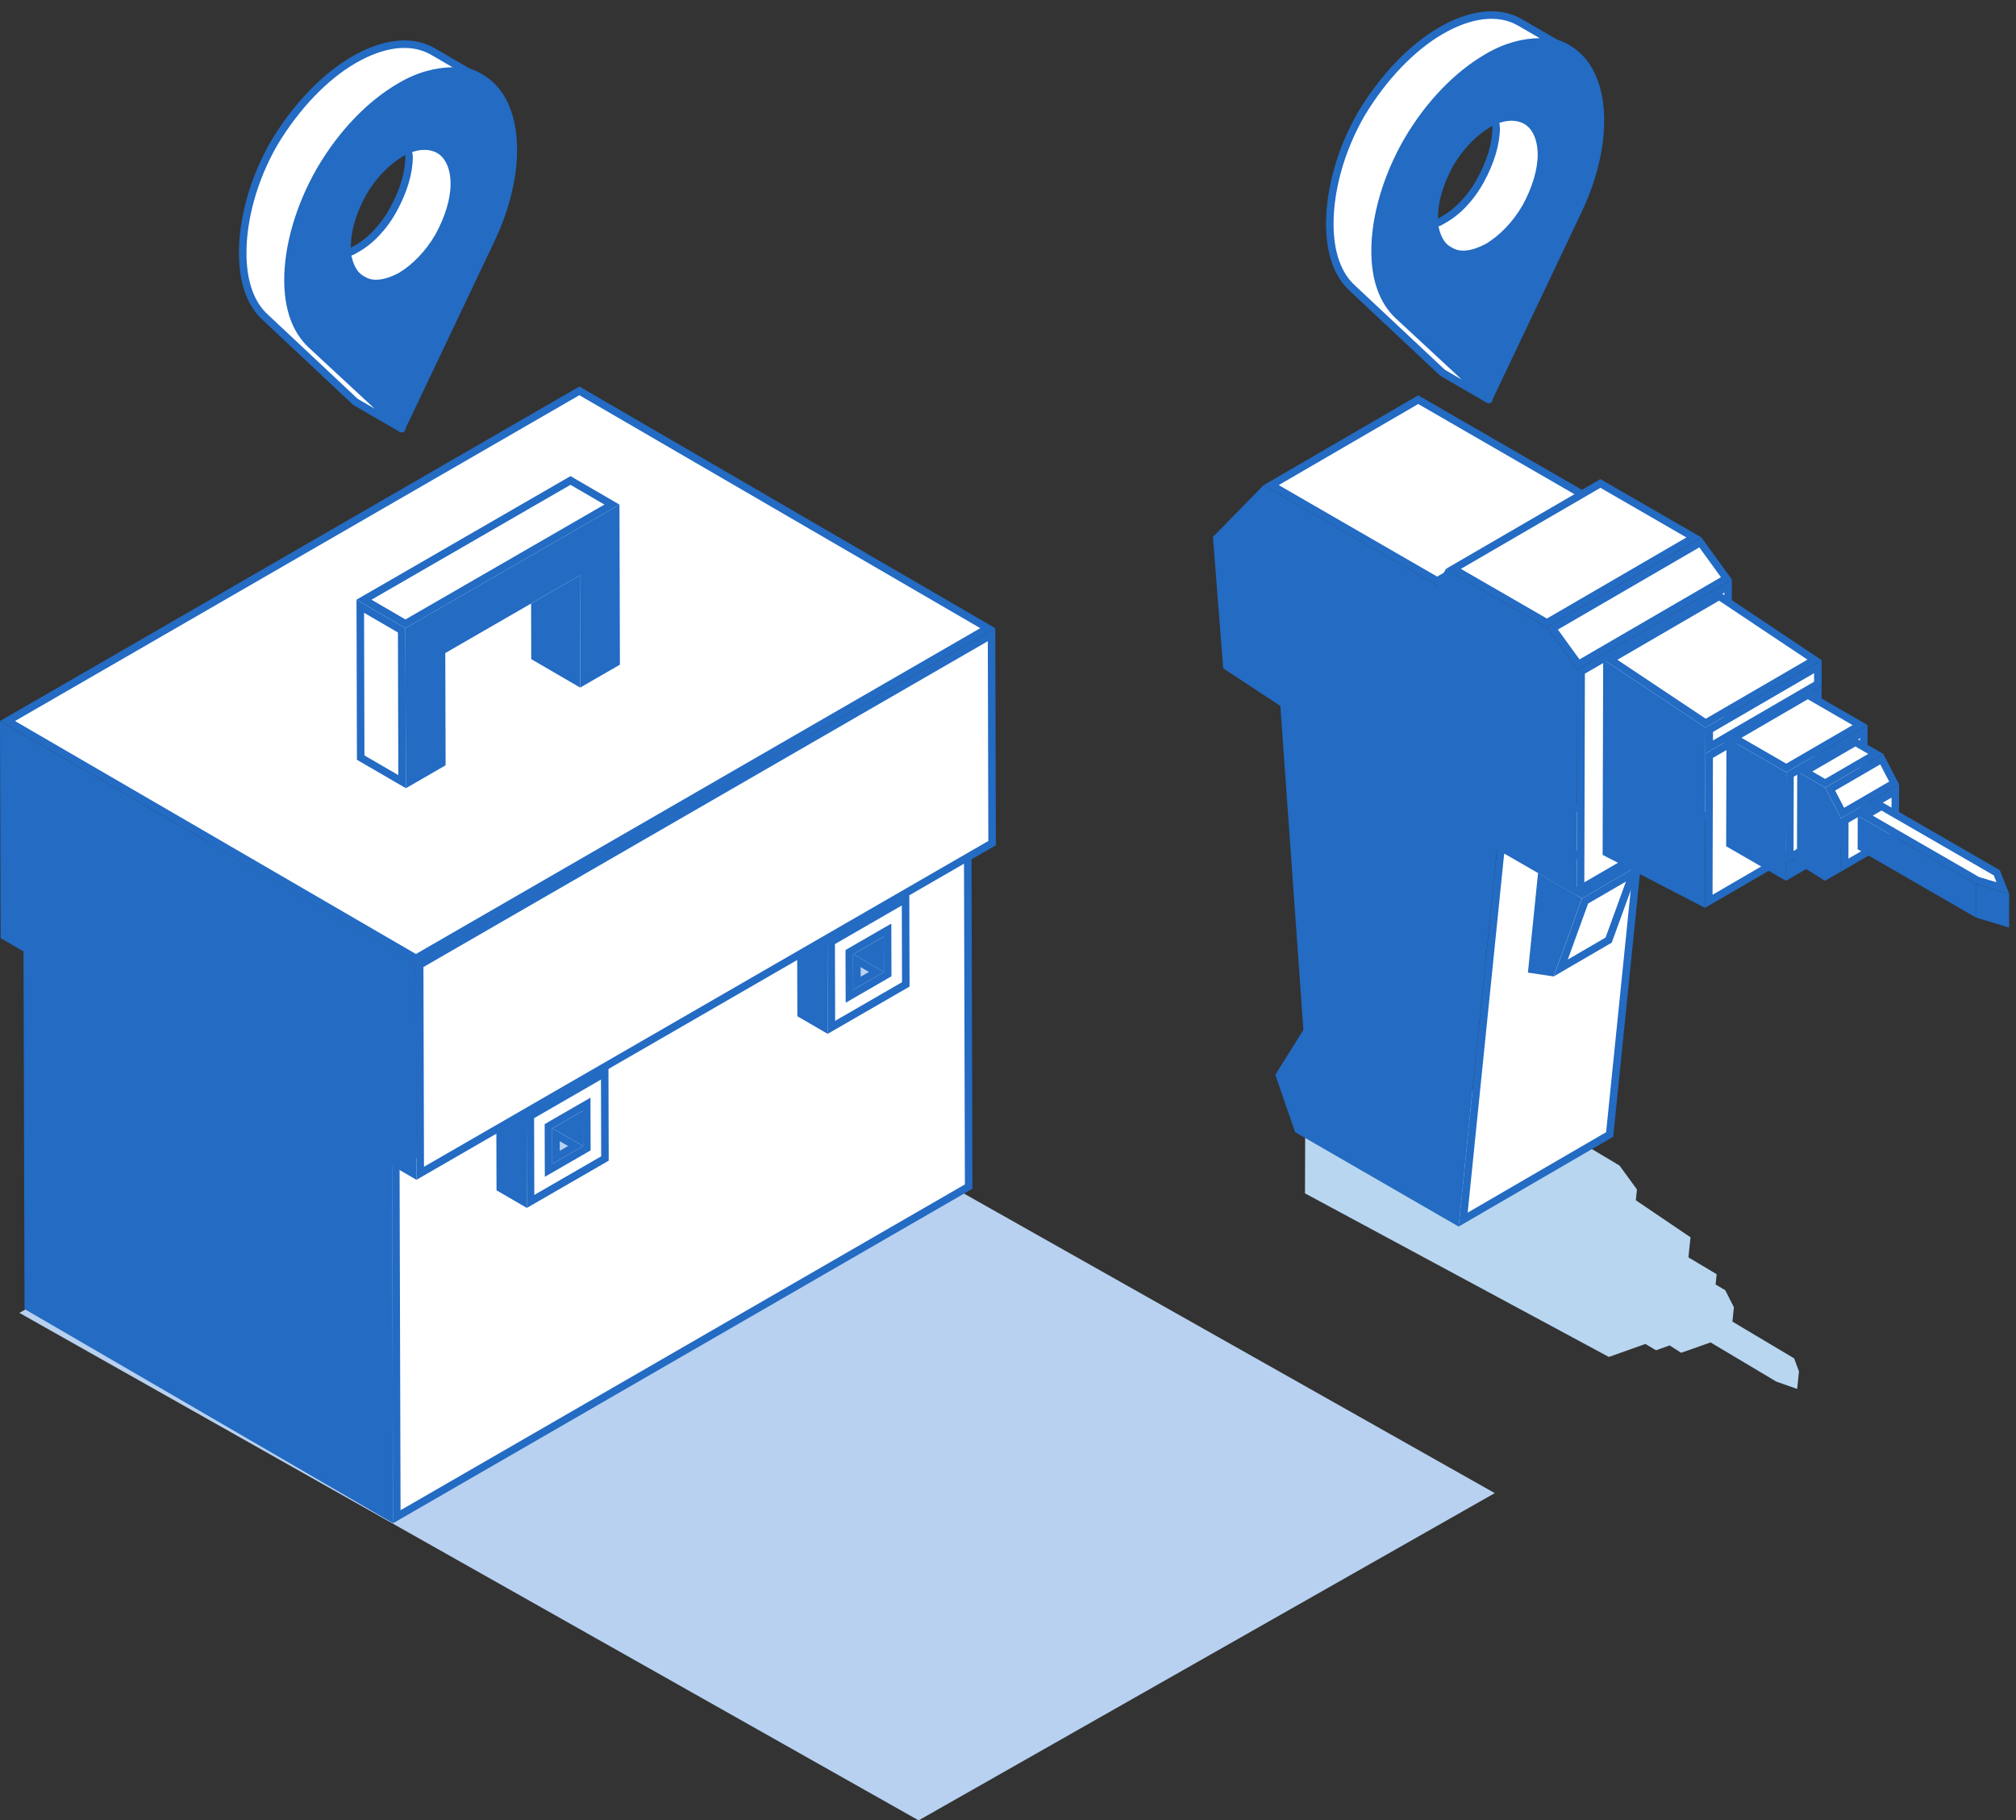 <?xml version="1.0" encoding="utf-8"?>
<svg xmlns="http://www.w3.org/2000/svg" width="134" height="121" viewBox="0 0 134 121" fill="none">
<rect x="0" y="0" width="134" height="121" fill="#333333" stroke="none"/>
<path d="M106.938 90.196L109.369 89.332L110.074 89.752L110.981 89.43L111.74 89.919L112.456 89.67L113.698 89.23L118.069 91.835L119.455 92.323L119.574 91.157L119.253 90.291L115.151 87.847L115.249 86.892L114.674 85.761L114.032 85.38L114.103 84.696L112.228 83.578L112.272 83.144L112.365 82.243L108.731 79.782L108.806 79.064L107.646 77.473L103.526 75.018L102.698 75.313L96.022 71.335L89.103 73.793L86.753 75.375L86.74 79.322L106.938 90.196Z" fill="#B8D6F0"/>
<path d="M97.255 81.066L99.742 56.609L109.478 50.951L106.992 75.408L97.255 81.066Z" fill="white" stroke="#236BC3" stroke-width="0.5"/>
<path d="M95.527 38.615L84.495 32.245L94.267 26.566L105.299 32.936L95.527 38.615Z" fill="white" stroke="#236BC3" stroke-width="0.5"/>
<path d="M102.821 41.403L96.604 37.814L106.377 32.135L112.593 35.724L102.821 41.403Z" fill="white" stroke="#236BC3" stroke-width="0.5"/>
<path d="M103.74 64.341L105.355 59.889L108.542 58.037L106.926 62.488L103.74 64.341Z" fill="white" stroke="#236BC3" stroke-width="0.5"/>
<path d="M105.151 59.43L102.733 58.035L106.097 56.08L108.514 57.475L105.151 59.43Z" fill="white" stroke="#236BC3" stroke-width="0.5"/>
<path d="M102.44 58.445L104.841 59.831L103.101 64.626L101.831 64.437L102.44 58.445Z" fill="#236BC3" stroke="#236BC3" stroke-width="0.5"/>
<path d="M105.056 59.083L105.096 44.634L114.866 38.957L114.826 53.405L105.056 59.083Z" fill="white" stroke="#236BC3" stroke-width="0.5"/>
<path d="M104.917 44.161L103.185 41.77L113.021 36.054L114.753 38.445L104.917 44.161Z" fill="white" stroke="#236BC3" stroke-width="0.5"/>
<path d="M104.597 44.571L104.556 59.086L99.628 56.241L99.293 56.048L99.254 56.432L96.744 81.12L86.291 75.085L85.043 71.475L86.846 68.585L86.889 68.516L86.883 68.435L85.352 46.904L85.343 46.781L85.24 46.713L81.543 44.282L80.879 35.783L84.037 32.559L95.401 39.12L95.625 39.25L95.746 39.021L96.204 38.161L102.649 41.882L104.597 44.571Z" fill="#236BC3" stroke="#236BC3" stroke-width="0.5"/>
<path d="M113.579 59.91L113.606 50.233L120.828 46.037L120.8 55.712L113.579 59.91Z" fill="white" stroke="#236BC3" stroke-width="0.5"/>
<path d="M113.607 49.654L113.611 48.507L120.832 44.31L120.829 45.458L113.607 49.654Z" fill="white" stroke="#236BC3" stroke-width="0.5"/>
<path d="M113.371 48.068L107.031 43.841L114.272 39.632L120.611 43.861L113.371 48.068Z" fill="white" stroke="#236BC3" stroke-width="0.5"/>
<path d="M113.107 50.089L113.107 50.089L113.08 59.935L106.774 56.67L106.809 44.292L113.113 48.496L113.107 50.089Z" fill="#236BC3" stroke="#236BC3" stroke-width="0.5"/>
<path d="M118.962 58.111L118.964 57.574L123.869 54.724L123.867 55.261L118.962 58.111Z" fill="white" stroke="#236BC3" stroke-width="0.5"/>
<path d="M118.962 56.996L118.978 51.483L123.883 48.632L123.867 54.146L118.962 56.996Z" fill="white" stroke="#236BC3" stroke-width="0.5"/>
<path d="M118.73 51.048L115.253 49.041L120.16 46.189L123.638 48.197L118.73 51.048Z" fill="white" stroke="#236BC3" stroke-width="0.5"/>
<path d="M115.004 49.475L118.481 51.483L118.465 57.43L118.465 57.43L118.463 58.115L114.985 56.108L115.004 49.475Z" fill="#236BC3" stroke="#236BC3" stroke-width="0.5"/>
<path d="M122.611 57.508L122.619 54.533L125.979 52.58L125.971 55.554L122.611 57.508Z" fill="white" stroke="#236BC3" stroke-width="0.5"/>
<path d="M122.474 54.042L121.648 52.452L125.076 50.459L125.902 52.049L122.474 54.042Z" fill="white" stroke="#236BC3" stroke-width="0.5"/>
<path d="M121.316 52.065L119.96 51.282L123.322 49.328L124.678 50.111L121.316 52.065Z" fill="white" stroke="#236BC3" stroke-width="0.5"/>
<path d="M119.707 51.715L121.126 52.534L122.12 54.449L122.11 57.796L121.302 58.256L119.692 57.238L119.707 51.715Z" fill="#236BC3" stroke="#236BC3" stroke-width="0.5"/>
<path d="M123.728 54.647L131.093 58.9L131.089 60.556L123.723 56.304L123.728 54.647Z" fill="#236BC3" stroke="#236BC3" stroke-width="0.5"/>
<path d="M131.591 59.094L133.297 59.607L133.292 61.319L131.586 60.805L131.591 59.094Z" fill="#236BC3" stroke="#236BC3" stroke-width="0.5"/>
<path d="M125.06 53.588L132.724 58.013L133.128 59.033L131.444 58.526L123.979 54.216L125.06 53.588Z" fill="white" stroke="#236BC3" stroke-width="0.5"/>
<path d="M99.354 99.247L61.06 121L1.289 87.268L39.582 65.516L99.354 99.247Z" fill="#B8D1F0"/>
<path d="M25.812 77.492L25.878 100.815L1.88 86.869L1.814 63.547L25.812 77.492Z" fill="#236BC3" stroke="#236BC3" stroke-width="0.5"/>
<path d="M26.062 77.059L2.061 63.112L40.072 41.166L64.073 55.114L26.062 77.059Z" fill="#495563" stroke="#236BC3" stroke-width="0.5"/>
<path d="M26.309 77.491L64.32 55.546L64.386 78.872L26.375 100.817L26.309 77.491Z" fill="white" stroke="#236BC3" stroke-width="0.5"/>
<mask id="path-30-inside-1_2722_14967" fill="white">
<path d="M56.74 63.416L56.703 63.437V63.455L56.74 63.434V63.416Z"/>
</mask>
<path d="M56.74 63.416H57.24V62.561L56.495 62.98L56.74 63.416ZM56.703 63.437L56.458 63.001L56.203 63.144V63.437H56.703ZM56.703 63.455H56.203V64.31L56.948 63.891L56.703 63.455ZM56.74 63.434L56.985 63.87L57.24 63.727V63.434H56.74ZM56.495 62.98L56.458 63.001L56.948 63.873L56.985 63.852L56.495 62.98ZM56.203 63.437V63.455H57.203V63.437H56.203ZM56.948 63.891L56.985 63.87L56.495 62.999L56.458 63.02L56.948 63.891ZM57.24 63.434V63.416H56.24V63.434H57.24Z" fill="#236BC3" mask="url(#path-30-inside-1_2722_14967)"/>
<mask id="path-32-inside-2_2722_14967" fill="white">
<path d="M36.74 74.986L36.703 75.007V75.026L36.741 75.005L36.74 74.986Z"/>
</mask>
<path d="M36.74 74.986L37.239 74.955L37.189 74.16L36.495 74.55L36.74 74.986ZM36.703 75.007L36.458 74.571L36.203 74.715V75.007H36.703ZM36.703 75.026H36.203V75.868L36.943 75.465L36.703 75.026ZM36.741 75.005L36.981 75.444L37.26 75.291L37.24 74.974L36.741 75.005ZM36.495 74.55L36.458 74.571L36.948 75.443L36.985 75.422L36.495 74.55ZM36.203 75.007V75.026H37.203V75.007H36.203ZM36.943 75.465L36.981 75.444L36.502 74.566L36.464 74.587L36.943 75.465ZM37.24 74.974L37.239 74.955L36.241 75.017L36.242 75.036L37.24 74.974Z" fill="#236BC3" mask="url(#path-32-inside-2_2722_14967)"/>
<path d="M36.954 75.419L38.258 76.177L36.959 76.927L36.954 75.419Z" fill="#B8D1F0" stroke="#236BC3" stroke-width="0.5"/>
<path d="M38.508 75.742L37.226 74.996L38.505 74.258L38.508 75.742Z" fill="#236BC3" stroke="#236BC3" stroke-width="0.5"/>
<path d="M34.768 79.856L33.252 78.975L33.236 73.299L34.752 74.18L34.768 79.856Z" fill="#236BC3" stroke="#236BC3" stroke-width="0.5"/>
<path d="M33.483 72.864L38.427 70.01L39.946 70.892L35.002 73.746L33.483 72.864Z" fill="#B8D1F0" stroke="#236BC3" stroke-width="0.5"/>
<path d="M36.46 77.361L36.462 77.792L36.835 77.576L38.882 76.394L39.007 76.321L39.007 76.177L39 73.825L38.999 73.394L38.625 73.61L36.615 74.77L36.615 74.77L36.612 74.772L36.576 74.794L36.453 74.866V75.009L36.453 75.027L36.453 75.028L36.46 77.361ZM40.194 71.327L40.21 77.005L35.266 79.859L35.25 74.181L40.194 71.327Z" fill="white" stroke="#236BC3" stroke-width="0.5"/>
<path d="M56.954 63.847L58.258 64.605L56.959 65.355L56.954 63.847Z" fill="#B8D1F0" stroke="#236BC3" stroke-width="0.5"/>
<path d="M58.504 64.172L57.221 63.426L58.5 62.688L58.504 64.172Z" fill="#236BC3" stroke="#236BC3" stroke-width="0.5"/>
<path d="M54.764 68.286L53.248 67.405L53.232 61.728L54.748 62.609L54.764 68.286Z" fill="#236BC3" stroke="#236BC3" stroke-width="0.5"/>
<path d="M53.479 61.293L58.423 58.439L59.942 59.322L54.998 62.176L53.479 61.293Z" fill="#B8D1F0" stroke="#236BC3" stroke-width="0.5"/>
<path d="M56.457 65.788L56.459 66.22L56.833 66.004L58.878 64.823L59.003 64.75L59.003 64.606L58.996 62.254L58.995 61.823L58.621 62.038L56.611 63.199L56.611 63.2L56.575 63.22L56.451 63.292V63.436L56.451 63.455L56.451 63.455L56.457 65.788ZM55.262 68.287L55.246 62.609L60.19 59.755L60.206 65.433L55.262 68.287Z" fill="white" stroke="#236BC3" stroke-width="0.5"/>
<path d="M27.395 64.138L27.433 77.989L0.291 62.215L0.251 48.363L27.395 64.138Z" fill="#236BC3" stroke="#236BC3" stroke-width="0.5"/>
<path d="M27.645 63.702L0.499 47.926L38.51 25.98L65.656 41.755L27.645 63.702Z" fill="white" stroke="#236BC3" stroke-width="0.5"/>
<path d="M27.895 64.135L65.906 42.188L65.944 56.043L27.933 77.988L27.895 64.135Z" fill="white" stroke="#236BC3" stroke-width="0.5"/>
<path d="M38.313 45.269L35.561 43.669L35.551 40.261L38.295 38.676L38.313 45.269Z" fill="#236BC3" stroke="#236BC3" stroke-width="0.5"/>
<path d="M26.727 51.957L23.975 50.358L23.947 40.297L26.699 41.897L26.727 51.957Z" fill="white" stroke="#236BC3" stroke-width="0.5"/>
<path d="M24.194 39.862L37.919 31.937L40.675 33.539L26.949 41.464L24.194 39.862Z" fill="white" stroke="#236BC3" stroke-width="0.5"/>
<path d="M27.228 51.96L27.2 41.896L40.926 33.971L40.954 44.036L38.813 45.272L38.794 38.243L38.793 37.811L38.419 38.027L35.176 39.9L35.176 39.9L29.473 43.192L29.348 43.265L29.348 43.409L29.368 50.725L27.228 51.96Z" fill="#236BC3" stroke="#236BC3" stroke-width="0.5"/>
<path d="M93.613 9.296C95.087 6.777 96.992 4.873 98.896 3.767C100.125 3.03 101.354 2.723 102.459 2.723C103.074 2.723 103.688 2.907 104.18 3.214C106.821 4.689 107.128 9.358 104.855 14.088L98.958 26.498L96.316 24.041L92.937 20.907C91.893 19.924 91.401 18.45 91.401 16.607C91.401 14.395 92.138 11.815 93.613 9.296ZM95.333 14.887C95.456 15.685 95.763 16.361 96.377 16.668C97.053 17.098 97.975 16.914 98.896 16.423C99.818 15.87 100.739 14.948 101.415 13.781C102.091 12.552 102.459 11.323 102.459 10.279C102.459 9.235 102.091 8.375 101.415 8.006C100.862 7.699 100.125 7.699 99.388 8.006C99.203 8.067 99.081 8.129 98.896 8.252C97.975 8.805 97.053 9.726 96.377 10.893C95.702 12.122 95.333 13.351 95.333 14.395C95.333 14.579 95.333 14.764 95.333 14.887Z" fill="#236BC3" stroke="#236BC3" stroke-width="0.5" stroke-miterlimit="10" stroke-linecap="round" stroke-linejoin="round"/>
<path d="M95.331 14.886C95.454 15.685 95.761 16.361 96.375 16.668C97.051 17.098 97.972 16.914 98.894 16.422C99.815 15.869 100.737 14.948 101.413 13.781C102.088 12.552 102.457 11.323 102.457 10.279C102.457 9.234 102.088 8.374 101.413 8.006C100.86 7.699 100.123 7.699 99.385 8.006C99.385 8.19 99.447 8.313 99.447 8.497C99.447 9.542 99.078 10.77 98.402 11.999C97.727 13.228 96.805 14.149 95.883 14.641C95.699 14.764 95.515 14.825 95.331 14.886Z" fill="white" stroke="#236BC3" stroke-width="0.5" stroke-miterlimit="10" stroke-linecap="round" stroke-linejoin="round"/>
<path d="M88.39 14.888C88.39 16.731 88.881 18.267 89.926 19.189L95.885 24.779L98.957 26.561L96.315 24.104L92.936 20.97C91.892 19.987 91.4 18.513 91.4 16.67C91.4 14.458 92.137 11.817 93.55 9.359C95.025 6.84 96.929 4.936 98.834 3.83C100.063 3.093 101.291 2.786 102.397 2.786C103.011 2.786 103.626 2.97 104.117 3.277L101.045 1.496C99.571 0.635 97.667 0.943 95.762 2.048C93.858 3.154 91.953 5.12 90.479 7.578C89.066 10.035 88.39 12.677 88.39 14.888Z" fill="white" stroke="#236BC3" stroke-width="0.5" stroke-miterlimit="10" stroke-linecap="round" stroke-linejoin="round"/>
<path d="M21.355 11.232C22.829 8.713 24.734 6.808 26.638 5.703C27.867 4.965 29.096 4.658 30.202 4.658C30.816 4.658 31.43 4.843 31.922 5.15C34.563 6.624 34.871 11.293 32.597 16.024L26.7 28.433L24.058 25.976L20.679 22.843C19.635 21.86 19.143 20.386 19.143 18.542C19.143 16.331 19.881 13.751 21.355 11.232ZM23.075 16.822C23.198 17.621 23.505 18.297 24.12 18.604C24.795 19.034 25.717 18.85 26.638 18.358C27.56 17.805 28.481 16.884 29.157 15.716C29.833 14.488 30.202 13.259 30.202 12.215C30.202 11.17 29.833 10.31 29.157 9.942C28.604 9.634 27.867 9.634 27.13 9.942C26.946 10.003 26.823 10.064 26.638 10.187C25.717 10.74 24.795 11.662 24.12 12.829C23.444 14.058 23.075 15.286 23.075 16.331C23.075 16.515 23.075 16.699 23.075 16.822Z" fill="#236BC3" stroke="#236BC3" stroke-width="0.5" stroke-miterlimit="10" stroke-linecap="round" stroke-linejoin="round"/>
<path d="M23.073 16.822C23.196 17.621 23.503 18.296 24.117 18.604C24.793 19.034 25.715 18.849 26.636 18.358C27.558 17.805 28.479 16.883 29.155 15.716C29.831 14.488 30.199 13.259 30.199 12.214C30.199 11.17 29.831 10.31 29.155 9.941C28.602 9.634 27.865 9.634 27.128 9.941C27.128 10.126 27.189 10.248 27.189 10.433C27.189 11.477 26.82 12.706 26.145 13.935C25.469 15.163 24.547 16.085 23.626 16.576C23.441 16.699 23.257 16.761 23.073 16.822Z" fill="white" stroke="#236BC3" stroke-width="0.5" stroke-miterlimit="10" stroke-linecap="round" stroke-linejoin="round"/>
<path d="M16.132 16.824C16.132 18.667 16.624 20.203 17.668 21.124L23.627 26.715L26.699 28.496L24.057 26.039L20.678 22.906C19.634 21.923 19.142 20.448 19.142 18.605C19.142 16.394 19.88 13.752 21.293 11.295C22.767 8.776 24.672 6.871 26.576 5.766C27.805 5.028 29.033 4.721 30.139 4.721C30.754 4.721 31.368 4.906 31.859 5.213L28.788 3.431C27.313 2.571 25.409 2.878 23.504 3.984C21.6 5.09 19.695 7.056 18.221 9.513C16.808 11.97 16.132 14.612 16.132 16.824Z" fill="white" stroke="#236BC3" stroke-width="0.5" stroke-miterlimit="10" stroke-linecap="round" stroke-linejoin="round"/>
</svg>